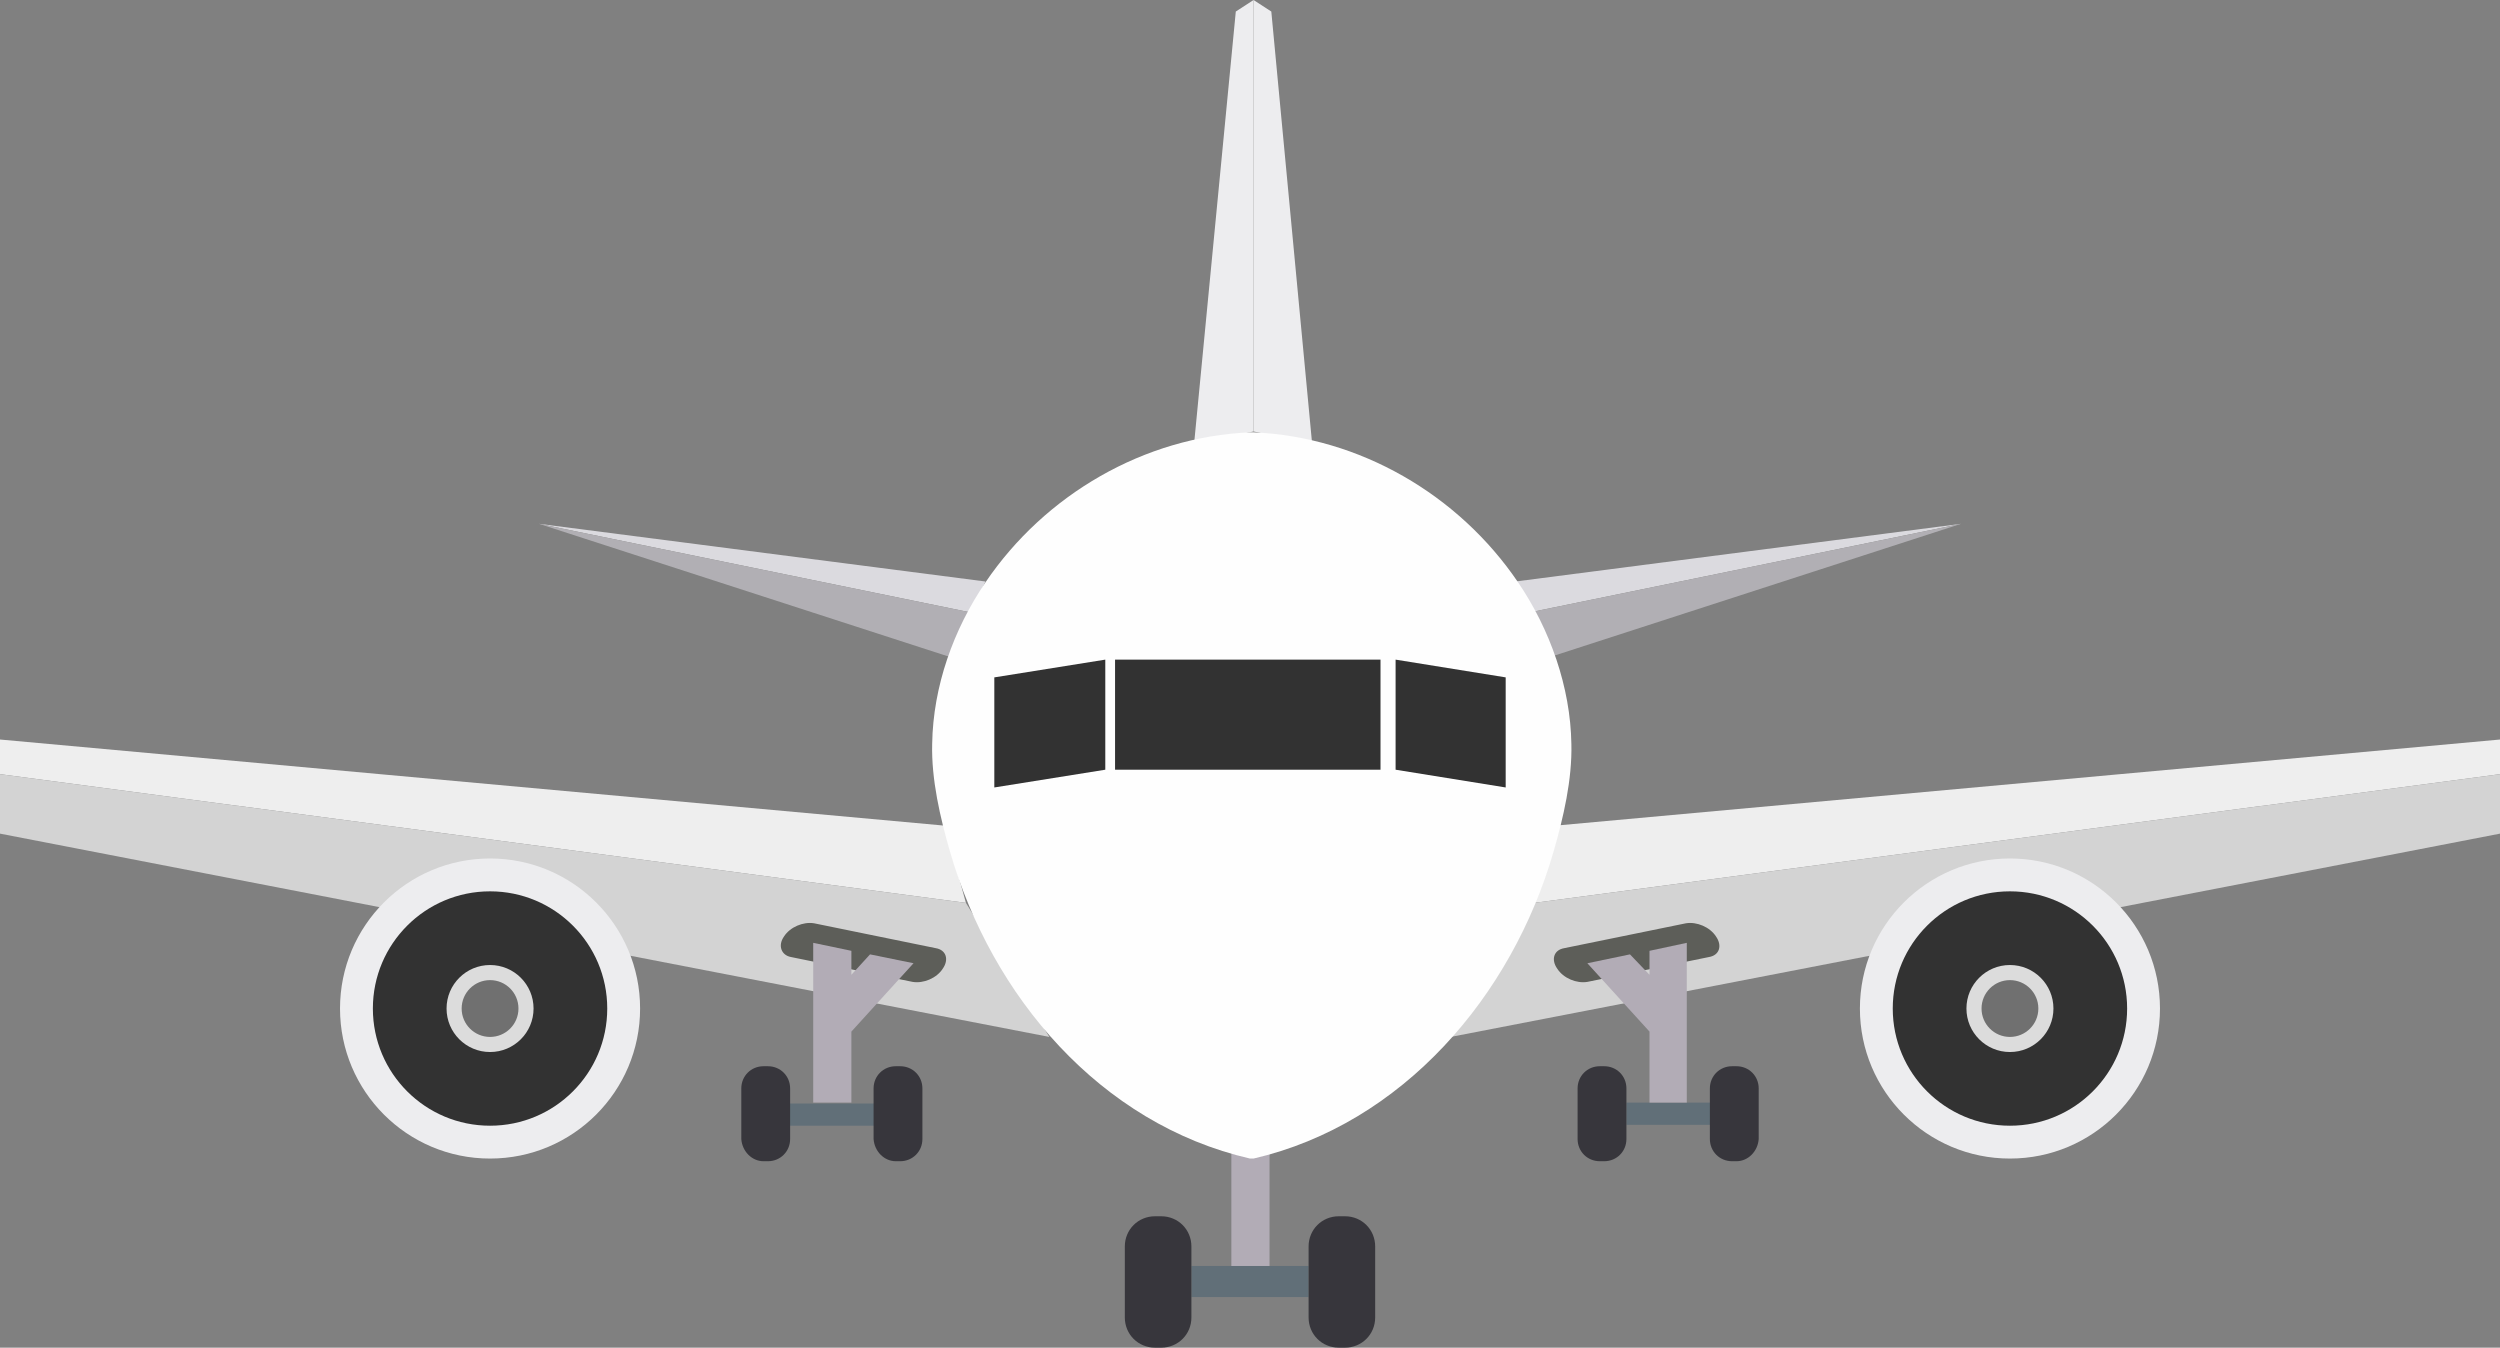 <svg xmlns="http://www.w3.org/2000/svg" xmlns:xlink="http://www.w3.org/1999/xlink" id="Capa_1" x="0px" y="0px" viewBox="0 0 281.6 151.8" style="enable-background:new 0 0 281.6 151.8;" xml:space="preserve"><rect x="0" y="0" width="281.6" height="151.8" fill="#808080" stroke="none"/><style type="text/css">	.st0{fill:#758BFD;}	.st1{fill:#F1F2F6;}	.st2{fill:#AEB8FE;}	.st3{fill:#27187E;}	.st4{fill:none;stroke:#282828;stroke-width:0.201;stroke-miterlimit:10;}	.st5{fill:#FFFFFF;}	.st6{fill:#FF8600;}	.st7{fill:none;stroke:#282828;stroke-width:1.035;stroke-miterlimit:10;}	.st8{display:none;fill:#27187E;}	.st9{fill:#D4145A;}	.st10{clip-path:url(#SVGID_00000064336567152848171210000007935115466142336703_);}	.st11{clip-path:url(#SVGID_00000163768360017669287650000007058013457730223541_);}	.st12{clip-path:url(#SVGID_00000170959689150643299850000006964320611863145105_);}	.st13{fill:none;stroke:#758BFD;stroke-width:2;stroke-miterlimit:10;}	.st14{fill:none;stroke:#758BFD;stroke-width:2;stroke-miterlimit:10;stroke-dasharray:10.161,10.161;}	.st15{fill:none;stroke:#27187E;stroke-width:0.906;stroke-miterlimit:10;}	.st16{fill:none;stroke:#27187E;stroke-width:0.906;stroke-miterlimit:10;stroke-dasharray:9.029,9.029;}	.st17{fill:none;stroke:#FFFFFF;stroke-miterlimit:10;}	.st18{fill:none;stroke:#FFFFFF;stroke-miterlimit:10;stroke-dasharray:9.819,9.819;}	.st19{fill:#BEC6FE;}	.st20{fill:#2D82A1;}	.st21{fill:#41BFF1;}	.st22{fill:none;stroke:#238AAB;stroke-width:4;stroke-miterlimit:10;}	.st23{fill:#899194;}	.st24{fill:none;stroke:#FFFFFF;stroke-width:4;stroke-miterlimit:10;}	.st25{fill:none;stroke:#FFFFFF;stroke-width:4;stroke-miterlimit:10;stroke-dasharray:21.237,12.742;}	.st26{fill:#238AAB;}	.st27{fill:#858175;}	.st28{fill:#DED8C0;}	.st29{fill:#C8C0A9;}	.st30{fill:#EDEDEF;}	.st31{fill:#DBDADF;}	.st32{fill:#B1AFB4;}	.st33{fill:#EEEEEE;}	.st34{fill:#D3D3D3;}	.st35{fill:#323232;}	.st36{fill:#DCDCDC;}	.st37{fill:#707070;}	.st38{fill:#5D5E59;}	.st39{fill:#616F78;}	.st40{fill:#37363C;}	.st41{fill:#B2ACB6;}	.st42{fill:#FEFEFE;}	.st43{fill:#301A7E;}	.st44{fill:none;stroke:#B6B9FE;stroke-width:4;stroke-miterlimit:10;}	.st45{fill:#7783FD;}	.st46{fill:#B6B9FE;}	.st47{fill:#FF9605;}	.st48{clip-path:url(#SVGID_00000025407064103119013790000013984882957348392838_);}	.st49{fill:none;stroke:#B6B9FE;stroke-width:2.348;stroke-miterlimit:10;}	.st50{fill:none;stroke:#FFFFFF;stroke-width:2.348;stroke-miterlimit:10;}	.st51{fill:none;stroke:#FFFFFF;stroke-width:2.348;stroke-miterlimit:10;stroke-dasharray:12.467,7.48;}	.st52{clip-path:url(#SVGID_00000057112349440405358440000006803421371341895833_);}</style><g>	<polygon class="st30" points="141.2,0 141.2,48.6 147.8,50 143.2,1.3  "></polygon>	<polygon class="st30" points="141.2,0 141.2,48.6 134.5,50 139.2,1.3  "></polygon>	<g>		<g>			<polygon class="st31" points="170.7,65.5 220.9,59 172.2,69    "></polygon>			<polygon class="st32" points="174.3,74.1 220.9,59 172.2,69    "></polygon>		</g>		<g>			<g>				<polygon class="st33" points="175.2,93 281.6,83.3 281.6,87.2 172.8,101.7     "></polygon>				<polygon class="st34" points="163.4,116.8 281.6,93.9 281.6,87.2 172.8,101.7     "></polygon>			</g>			<g>				<circle class="st30" cx="226.4" cy="113.6" r="16.9"></circle>				<circle class="st35" cx="226.4" cy="113.6" r="13.2"></circle>				<circle class="st36" cx="226.4" cy="113.6" r="4.9"></circle>				<circle class="st37" cx="226.4" cy="113.6" r="3.2"></circle>			</g>			<g>				<path class="st38" d="M193.3,105.5L193.3,105.5c-0.7-1.1-2.2-1.7-3.4-1.5l-13.7,2.8c-1.2,0.2-1.5,1.3-0.8,2.3v0      c0.7,1.1,2.2,1.7,3.4,1.5l13.7-2.8C193.7,107.6,194,106.5,193.3,105.5z"></path>				<g>					<rect x="183.2" y="124.2" class="st39" width="9.5" height="2.5"></rect>					<path class="st40" d="M180.7,130.8h-0.5c-1.4,0-2.5-1.1-2.5-2.5v-5.7c0-1.4,1.1-2.5,2.5-2.5h0.5c1.4,0,2.5,1.1,2.5,2.5v5.7       C183.2,129.7,182.1,130.8,180.7,130.8z"></path>					<path class="st40" d="M195.6,130.8h-0.5c-1.4,0-2.5-1.1-2.5-2.5v-5.7c0-1.4,1.1-2.5,2.5-2.5h0.5c1.4,0,2.5,1.1,2.5,2.5v5.7       C198,129.7,196.9,130.8,195.6,130.8z"></path>					<polygon class="st41" points="185.8,107.1 185.8,109.8 183.6,107.5 178.8,108.5 185.8,116.2 185.8,124.2 190,124.2 190,120.9        190,114.5 190,106.2      "></polygon>				</g>			</g>		</g>	</g>	<g>		<g>			<polygon class="st31" points="111,65.5 60.7,59 109.4,69    "></polygon>			<polygon class="st32" points="107.3,74.1 60.7,59 109.4,69    "></polygon>		</g>		<g>			<g>				<polygon class="st33" points="106.4,93 0,83.3 0,87.2 108.8,101.7     "></polygon>				<polygon class="st34" points="118.2,116.8 0,93.9 0,87.2 108.8,101.7     "></polygon>			</g>			<g>				<circle class="st30" cx="55.2" cy="113.6" r="16.9"></circle>				<circle class="st35" cx="55.2" cy="113.6" r="13.2"></circle>				<circle class="st36" cx="55.2" cy="113.6" r="4.9"></circle>				<circle class="st37" cx="55.2" cy="113.6" r="3.2"></circle>			</g>			<g>				<path class="st38" d="M88.3,105.5L88.3,105.5c0.7-1.1,2.2-1.7,3.4-1.5l13.7,2.8c1.2,0.2,1.5,1.3,0.8,2.3l0,0      c-0.7,1.1-2.2,1.7-3.4,1.5l-13.7-2.8C88,107.6,87.6,106.5,88.3,105.5z"></path>				<g>											<rect x="89" y="124.2" transform="matrix(-1 -4.494683e-11 4.494683e-11 -1 187.468 250.999)" class="st39" width="9.5" height="2.5"></rect>					<path class="st40" d="M100.9,130.8h0.5c1.4,0,2.5-1.1,2.5-2.5v-5.7c0-1.4-1.1-2.5-2.5-2.5h-0.5c-1.4,0-2.5,1.1-2.5,2.5v5.7       C98.5,129.7,99.6,130.8,100.9,130.8z"></path>					<path class="st40" d="M86,130.8h0.5c1.4,0,2.5-1.1,2.5-2.5v-5.7c0-1.4-1.1-2.5-2.5-2.5H86c-1.4,0-2.5,1.1-2.5,2.5v5.7       C83.6,129.7,84.7,130.8,86,130.8z"></path>					<polygon class="st41" points="95.9,107.1 95.9,109.8 98,107.5 102.9,108.5 95.9,116.2 95.9,124.2 91.6,124.2 91.6,120.9        91.6,114.5 91.6,106.2      "></polygon>				</g>			</g>		</g>	</g>	<rect x="134.2" y="142.6" class="st39" width="13.2" height="3.5"></rect>	<path class="st40" d="M130.8,151.8h-0.7c-1.9,0-3.4-1.5-3.4-3.4v-8c0-1.9,1.5-3.4,3.4-3.4h0.7c1.9,0,3.4,1.5,3.4,3.4v8   C134.2,150.3,132.7,151.8,130.8,151.8z"></path>	<path class="st40" d="M151.5,151.8h-0.7c-1.9,0-3.4-1.5-3.4-3.4v-8c0-1.9,1.5-3.4,3.4-3.4h0.7c1.9,0,3.4,1.5,3.4,3.4v8   C154.9,150.3,153.4,151.8,151.5,151.8z"></path>	<rect x="138.7" y="127.5" class="st41" width="4.3" height="15.1"></rect>	<path class="st42" d="M140.8,130.5c-16.9-3.9-29.1-18.3-33.8-34.6c-1.1-3.8-2.1-8.1-2-12.1c0.1-6.5,2.4-12.9,6-18.2   c6.7-9.9,17.9-16.4,29.8-16.9h0.4c11.9,0.5,23.1,7,29.8,16.9c3.6,5.3,5.9,11.8,6,18.2c0.1,4-0.9,8.3-2,12.1   c-4.7,16.3-17,30.7-33.8,34.6H140.8z"></path>	<rect x="125.6" y="74.3" class="st35" width="29.9" height="12.4"></rect>	<polygon class="st35" points="169.6,88.7 157.2,86.7 157.2,74.3 169.6,76.3  "></polygon>	<polygon class="st35" points="112,88.7 124.5,86.7 124.5,74.3 112,76.3  "></polygon></g></svg>
